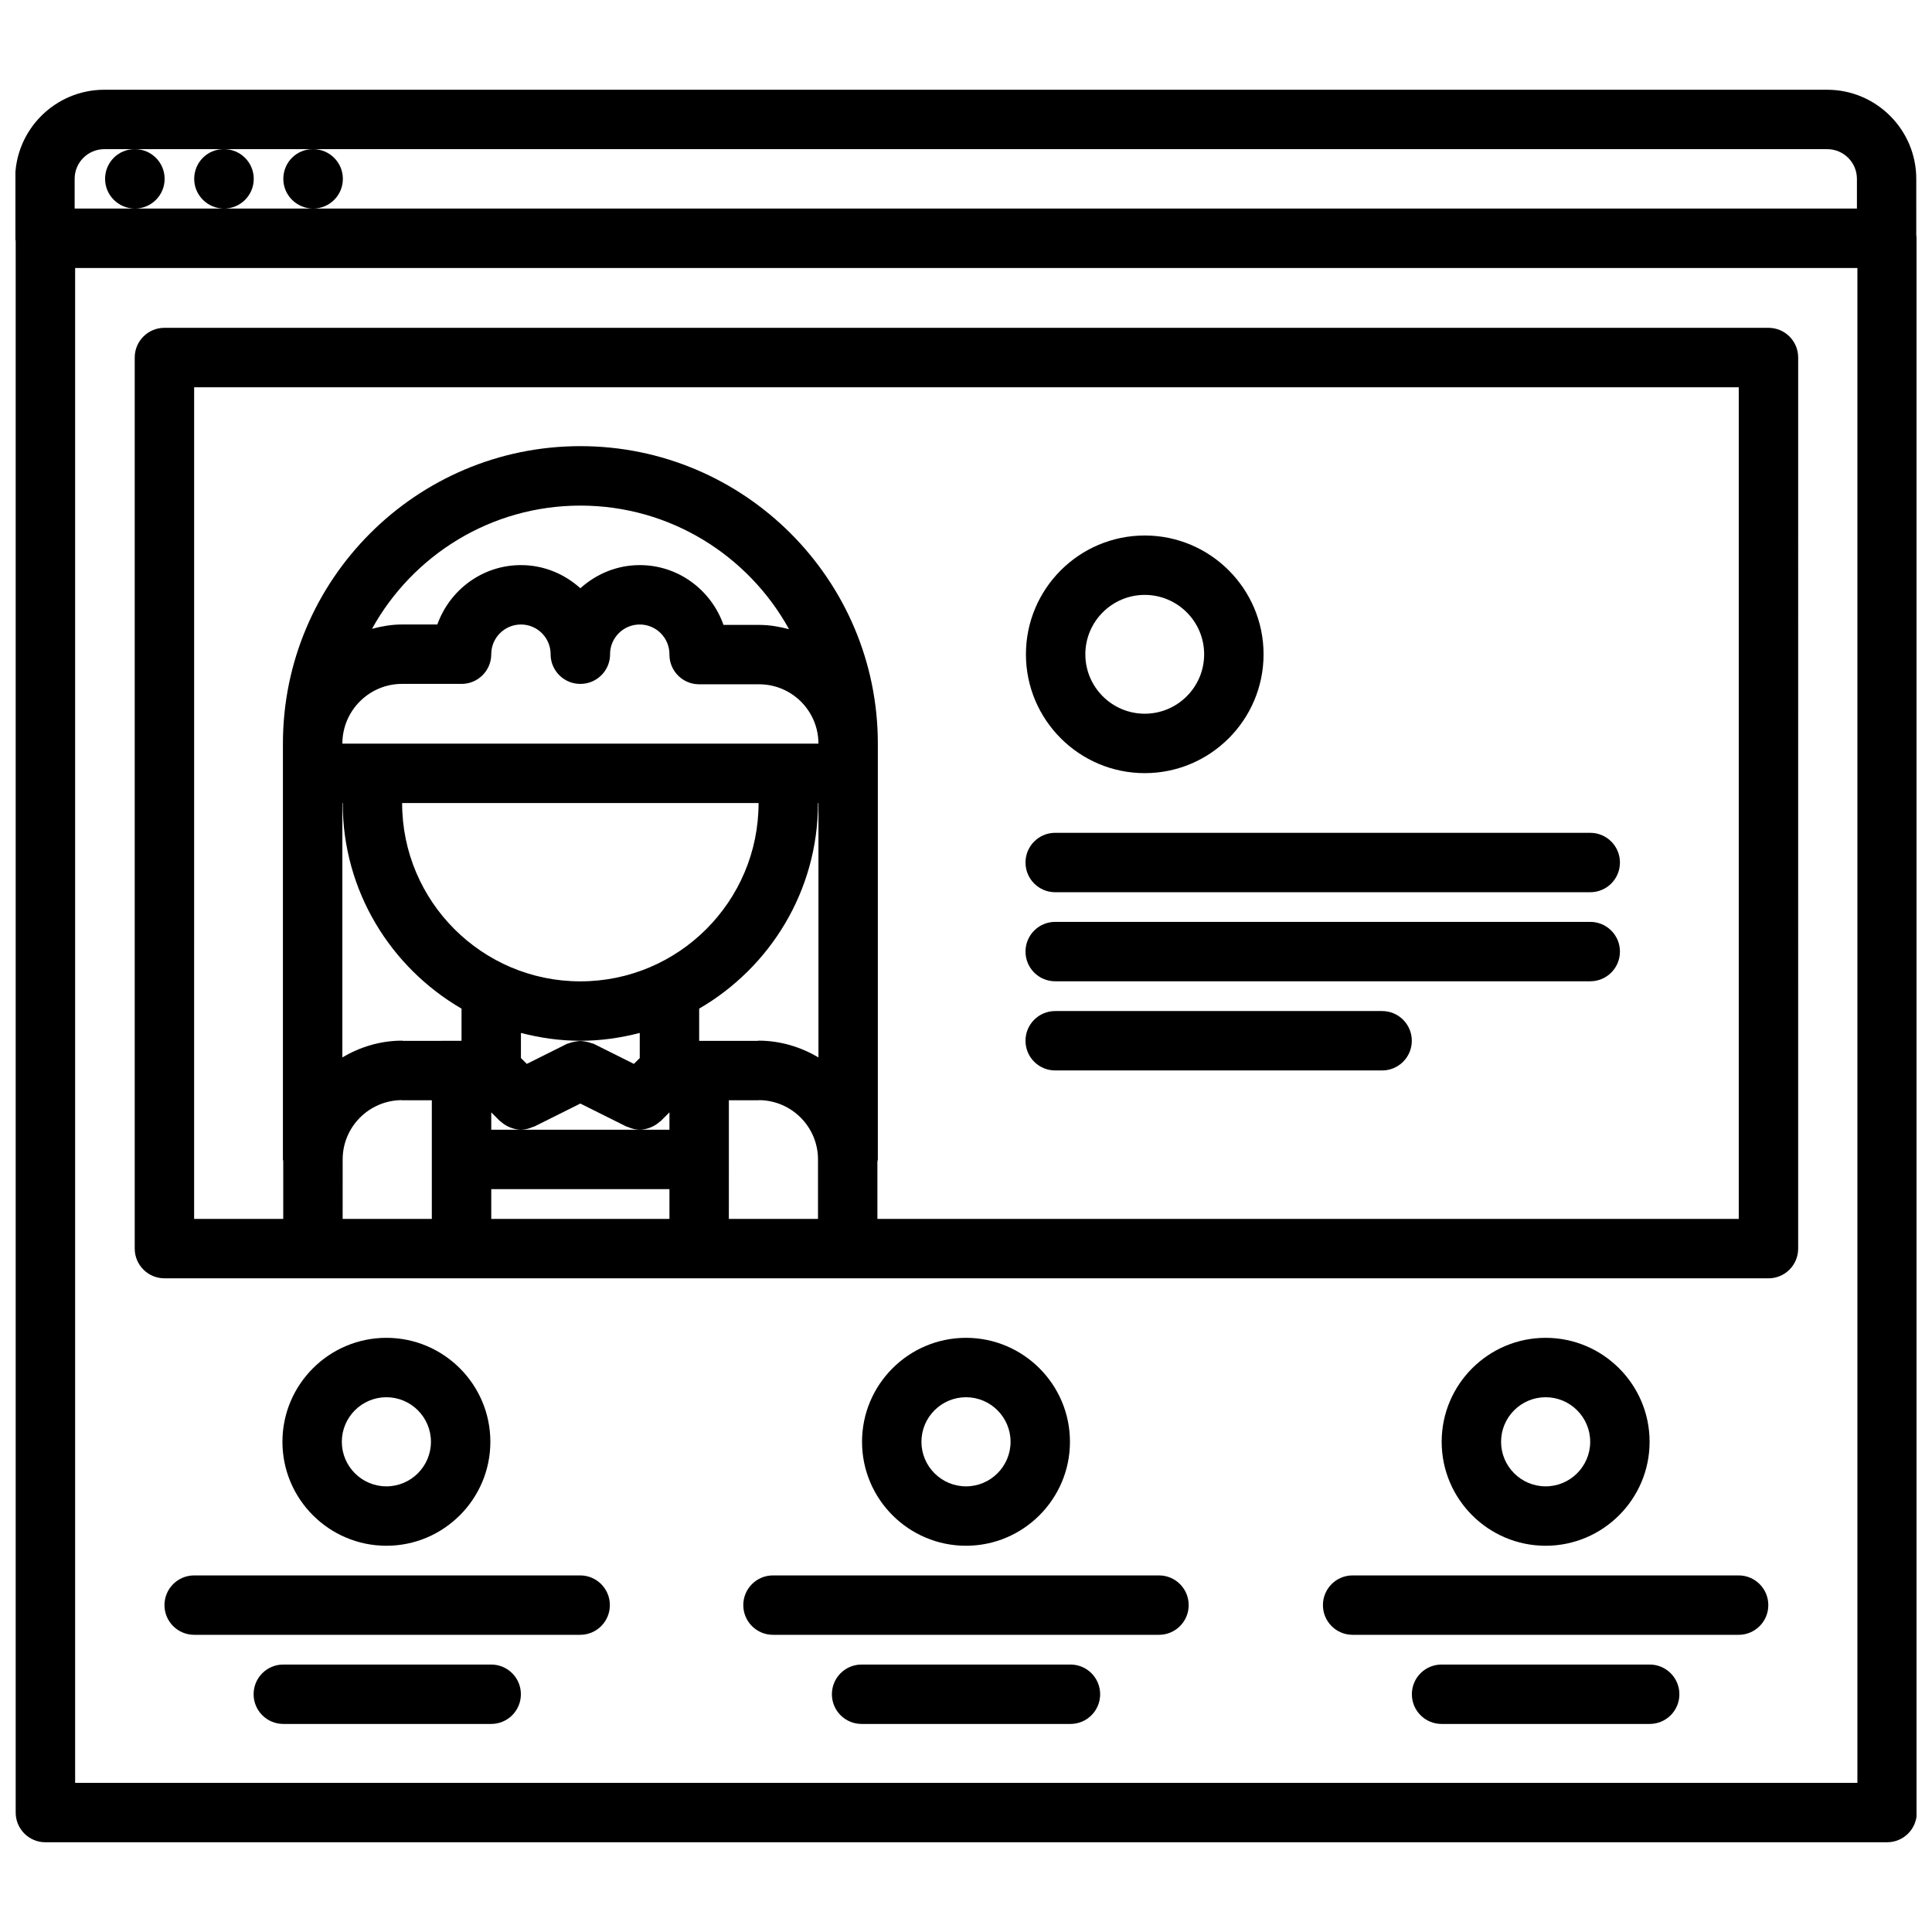 <?xml version="1.0" encoding="UTF-8"?>
<!-- The Best Svg Icon site in the world: iconSvg.co, Visit us! https://iconsvg.co -->
<svg width="800px" height="800px" version="1.1" viewBox="144 144 512 512" xmlns="http://www.w3.org/2000/svg">
 <defs>
  <clipPath id="a">
   <path d="m148.09 167h503.81v466h-503.81z"/>
  </clipPath>
 </defs>
 <g clip-path="url(#a)">
  <path d="m651.83 191.4c0-13.02-10.598-23.617-23.617-23.617h-456.58c-13.02 0-23.617 10.598-23.617 23.617v15.742c0 0.242 0.117 0.449 0.141 0.684v416.52c0 4.352 3.519 7.871 7.871 7.871h488.07c4.352 0 7.871-3.519 7.871-7.871l0.004-417.2c0-0.242-0.117-0.449-0.141-0.684zm-480.19-7.871h8.031c-4.344 0-7.824 3.519-7.824 7.871 0 4.352 3.559 7.871 7.91 7.871 4.344 0 7.871-3.519 7.871-7.871 0-4.352-3.527-7.871-7.871-7.871h23.531c-4.344 0-7.824 3.519-7.824 7.871 0 4.352 3.559 7.871 7.91 7.871 4.344 0 7.871-3.519 7.871-7.871 0-4.352-3.527-7.871-7.871-7.871h23.531c-4.344 0-7.824 3.519-7.824 7.871 0 4.352 3.559 7.871 7.91 7.871 4.344 0 7.871-3.519 7.871-7.871 0-4.352-3.527-7.871-7.871-7.871h401.24c4.344 0 7.871 3.527 7.871 7.871v7.871h-472.32v-7.871c-0.012-4.348 3.516-7.871 7.863-7.871zm464.59 432.95h-472.32v-401.46h472.32z"/>
 </g>
 <path d="m187.58 482.77h425.08c4.352 0 7.871-3.519 7.871-7.871l0.004-236.15c0-4.352-3.519-7.871-7.871-7.871h-425.09c-4.352 0-7.871 3.519-7.871 7.871v236.14c0 4.348 3.519 7.875 7.871 7.875zm63.207-62.938c-0.086 0-0.148-0.047-0.227-0.047-5.793 0-11.164 1.684-15.832 4.434v-67.398h0.094v0.023c0 23.246 12.699 43.539 31.488 54.457v8.484c-0.078 0-0.148 0.047-0.219 0.047zm-0.23-94.598h15.719c0.016 0 0.023 0.008 0.039 0.008 4.352 0 7.871-3.519 7.871-7.871 0-4.344 3.535-7.871 7.879-7.871 4.312 0 7.809 3.488 7.856 7.793 0 0.031-0.008 0.055-0.008 0.078 0 4.352 3.519 7.871 7.871 7.871h0.016 0.008c4.352 0 7.871-3.519 7.871-7.871 0-0.023-0.008-0.047-0.008-0.078 0.047-4.305 3.551-7.793 7.863-7.793 4.344 0 7.871 3.527 7.871 7.871 0 0.016 0.008 0.031 0.008 0.047 0 0.023-0.008 0.039-0.008 0.055 0 4.352 3.519 7.871 7.871 7.871h15.895c8.676 0 15.719 7.055 15.719 15.719v0.008l-126.16 0.004v-0.008c0-8.73 7.098-15.832 15.828-15.832zm94.48 94.551c-0.086 0-0.148 0.047-0.227 0.047h-15.523v-8.535c18.789-10.91 31.48-31.195 31.488-54.434v-0.008-0.039h0.125v67.406c-4.684-2.746-10.055-4.438-15.863-4.438zm-94.473-62.969h94.465v0.023c0 26.047-21.184 47.23-47.23 47.23s-47.23-21.184-47.23-47.23zm47.234 63c5.441 0 10.699-0.77 15.742-2.078v6.66l-1.551 1.543-10.668-5.328c-0.164-0.086-0.363-0.07-0.527-0.148-0.504-0.203-1.016-0.309-1.543-0.418-0.496-0.094-0.953-0.18-1.449-0.18-0.488 0-0.953 0.102-1.449 0.18-0.527 0.109-1.039 0.203-1.535 0.418-0.172 0.078-0.363 0.062-0.535 0.148l-10.668 5.328-1.562-1.543v-6.66c5.039 1.305 10.297 2.078 15.746 2.078zm-21.309 21.27c0.078 0.078 0.172 0.102 0.25 0.164 0.605 0.559 1.273 0.992 2.016 1.34 0.219 0.102 0.441 0.203 0.668 0.285 0.836 0.301 1.707 0.504 2.613 0.512h0.016 0.008c0.016 0 0.023-0.008 0.039-0.008 1.102-0.008 2.172-0.293 3.195-0.762 0.094-0.039 0.188-0.016 0.277-0.062l12.227-6.102 12.227 6.102c0.086 0.047 0.18 0.023 0.277 0.062 1.023 0.473 2.102 0.754 3.195 0.762 0.016 0 0.023 0.008 0.039 0.008h0.008 0.016c0.906-0.008 1.777-0.211 2.613-0.512 0.227-0.078 0.449-0.18 0.668-0.285 0.738-0.348 1.41-0.781 2.016-1.34 0.078-0.07 0.172-0.094 0.25-0.164l2.305-2.305v4.613h-47.223v-4.606zm-2.301 18.051h47.223v7.887h-47.223zm62.969-7.871c0-0.016-0.008-0.031-0.008-0.055 0-0.016 0.008-0.031 0.008-0.047v-15.586h7.879c0.055 0 0.102-0.031 0.156-0.031 8.613 0.086 15.586 7.094 15.586 15.719v15.762h-23.625zm8.012-141.66h-9.438c-3.227-9.195-11.91-15.848-22.191-15.848-6.07 0-11.547 2.363-15.734 6.133-4.188-3.769-9.676-6.133-15.734-6.133-10.25 0-18.902 6.598-22.168 15.734h-9.344c-2.769 0-5.414 0.473-7.973 1.148 10.754-19.453 31.473-32.652 55.23-32.652 23.789 0 44.539 13.258 55.285 32.754-2.555-0.672-5.176-1.137-7.934-1.137zm-110.36 141.66c0-8.629 6.984-15.633 15.586-15.719 0.055 0 0.102 0.031 0.156 0.031h7.887v31.449h-23.633zm-39.359-204.64h409.34v220.4l-228.27-0.004v-15.191c0.016-0.188 0.117-0.371 0.117-0.566v-110.2c0-43.461-35.359-78.832-78.832-78.832-43.465 0-78.828 35.359-78.828 78.832v110.2c0 0.148 0.078 0.27 0.086 0.426v15.336h-23.617z"/>
 <path d="m423.64 380.45h141.79c4.352 0 7.871-3.519 7.871-7.871 0-4.352-3.519-7.871-7.871-7.871l-141.79-0.004c-4.352 0-7.871 3.519-7.871 7.871 0 4.356 3.519 7.875 7.871 7.875z"/>
 <path d="m423.64 404.05h141.79c4.352 0 7.871-3.519 7.871-7.871 0-4.352-3.519-7.871-7.871-7.871h-141.79c-4.352 0-7.871 3.519-7.871 7.871 0 4.356 3.519 7.871 7.871 7.871z"/>
 <path d="m423.64 427.68h86.633c4.352 0 7.871-3.519 7.871-7.871 0-4.352-3.519-7.871-7.871-7.871h-86.633c-4.352 0-7.871 3.519-7.871 7.871 0 4.352 3.519 7.871 7.871 7.871z"/>
 <path d="m581.16 526.09c0-15.191-12.359-27.551-27.551-27.551-15.191 0-27.551 12.359-27.551 27.551 0 15.191 12.359 27.551 27.551 27.551 15.191 0 27.551-12.367 27.551-27.551zm-39.359 0c0-6.512 5.297-11.809 11.809-11.809s11.809 5.297 11.809 11.809c0 6.512-5.297 11.809-11.809 11.809s-11.809-5.301-11.809-11.809z"/>
 <path d="m447.37 348.89c17.367 0 31.488-14.121 31.488-31.488 0-17.367-14.121-31.488-31.488-31.488-17.367 0-31.488 14.121-31.488 31.488 0 17.363 14.125 31.488 31.488 31.488zm0-47.234c8.684 0 15.742 7.062 15.742 15.742 0 8.684-7.062 15.742-15.742 15.742-8.684 0-15.742-7.062-15.742-15.742 0-8.68 7.062-15.742 15.742-15.742z"/>
 <path d="m427.55 526.09c0-15.191-12.359-27.551-27.551-27.551s-27.551 12.359-27.551 27.551c0 15.191 12.359 27.551 27.551 27.551s27.551-12.367 27.551-27.551zm-39.359 0c0-6.512 5.297-11.809 11.809-11.809s11.809 5.297 11.809 11.809c0 6.512-5.297 11.809-11.809 11.809s-11.809-5.301-11.809-11.809z"/>
 <path d="m273.95 526.09c0-15.191-12.359-27.551-27.551-27.551-15.191 0-27.551 12.359-27.551 27.551 0 15.191 12.359 27.551 27.551 27.551 15.191 0 27.551-12.367 27.551-27.551zm-39.363 0c0-6.512 5.297-11.809 11.809-11.809s11.809 5.297 11.809 11.809c0 6.512-5.297 11.809-11.809 11.809-6.508 0-11.809-5.301-11.809-11.809z"/>
 <path d="m297.75 561.5h-102.29c-4.352 0-7.871 3.519-7.871 7.871 0 4.352 3.519 7.871 7.871 7.871h102.29c4.352 0 7.871-3.519 7.871-7.871 0-4.352-3.527-7.871-7.871-7.871z"/>
 <path d="m604.75 561.5h-102.29c-4.352 0-7.871 3.519-7.871 7.871 0 4.352 3.519 7.871 7.871 7.871l102.29 0.004c4.352 0 7.871-3.519 7.871-7.871 0-4.356-3.519-7.875-7.871-7.875z"/>
 <path d="m451.14 561.5h-102.29c-4.352 0-7.871 3.519-7.871 7.871 0 4.352 3.519 7.871 7.871 7.871h102.29c4.352 0 7.871-3.519 7.871-7.871 0-4.352-3.519-7.871-7.871-7.871z"/>
 <path d="m427.68 585.12h-55.348c-4.352 0-7.871 3.519-7.871 7.871 0 4.352 3.519 7.871 7.871 7.871h55.348c4.352 0 7.871-3.519 7.871-7.871 0-4.352-3.523-7.871-7.871-7.871z"/>
 <path d="m581.18 585.12h-55.148c-4.352 0-7.871 3.519-7.871 7.871 0 4.352 3.519 7.871 7.871 7.871h55.152c4.352 0 7.871-3.519 7.871-7.871 0-4.352-3.527-7.871-7.875-7.871z"/>
 <path d="m274.17 585.12h-55.09c-4.352 0-7.871 3.519-7.871 7.871 0 4.352 3.519 7.871 7.871 7.871h55.09c4.352 0 7.871-3.519 7.871-7.871 0-4.352-3.527-7.871-7.871-7.871z"/>
</svg>